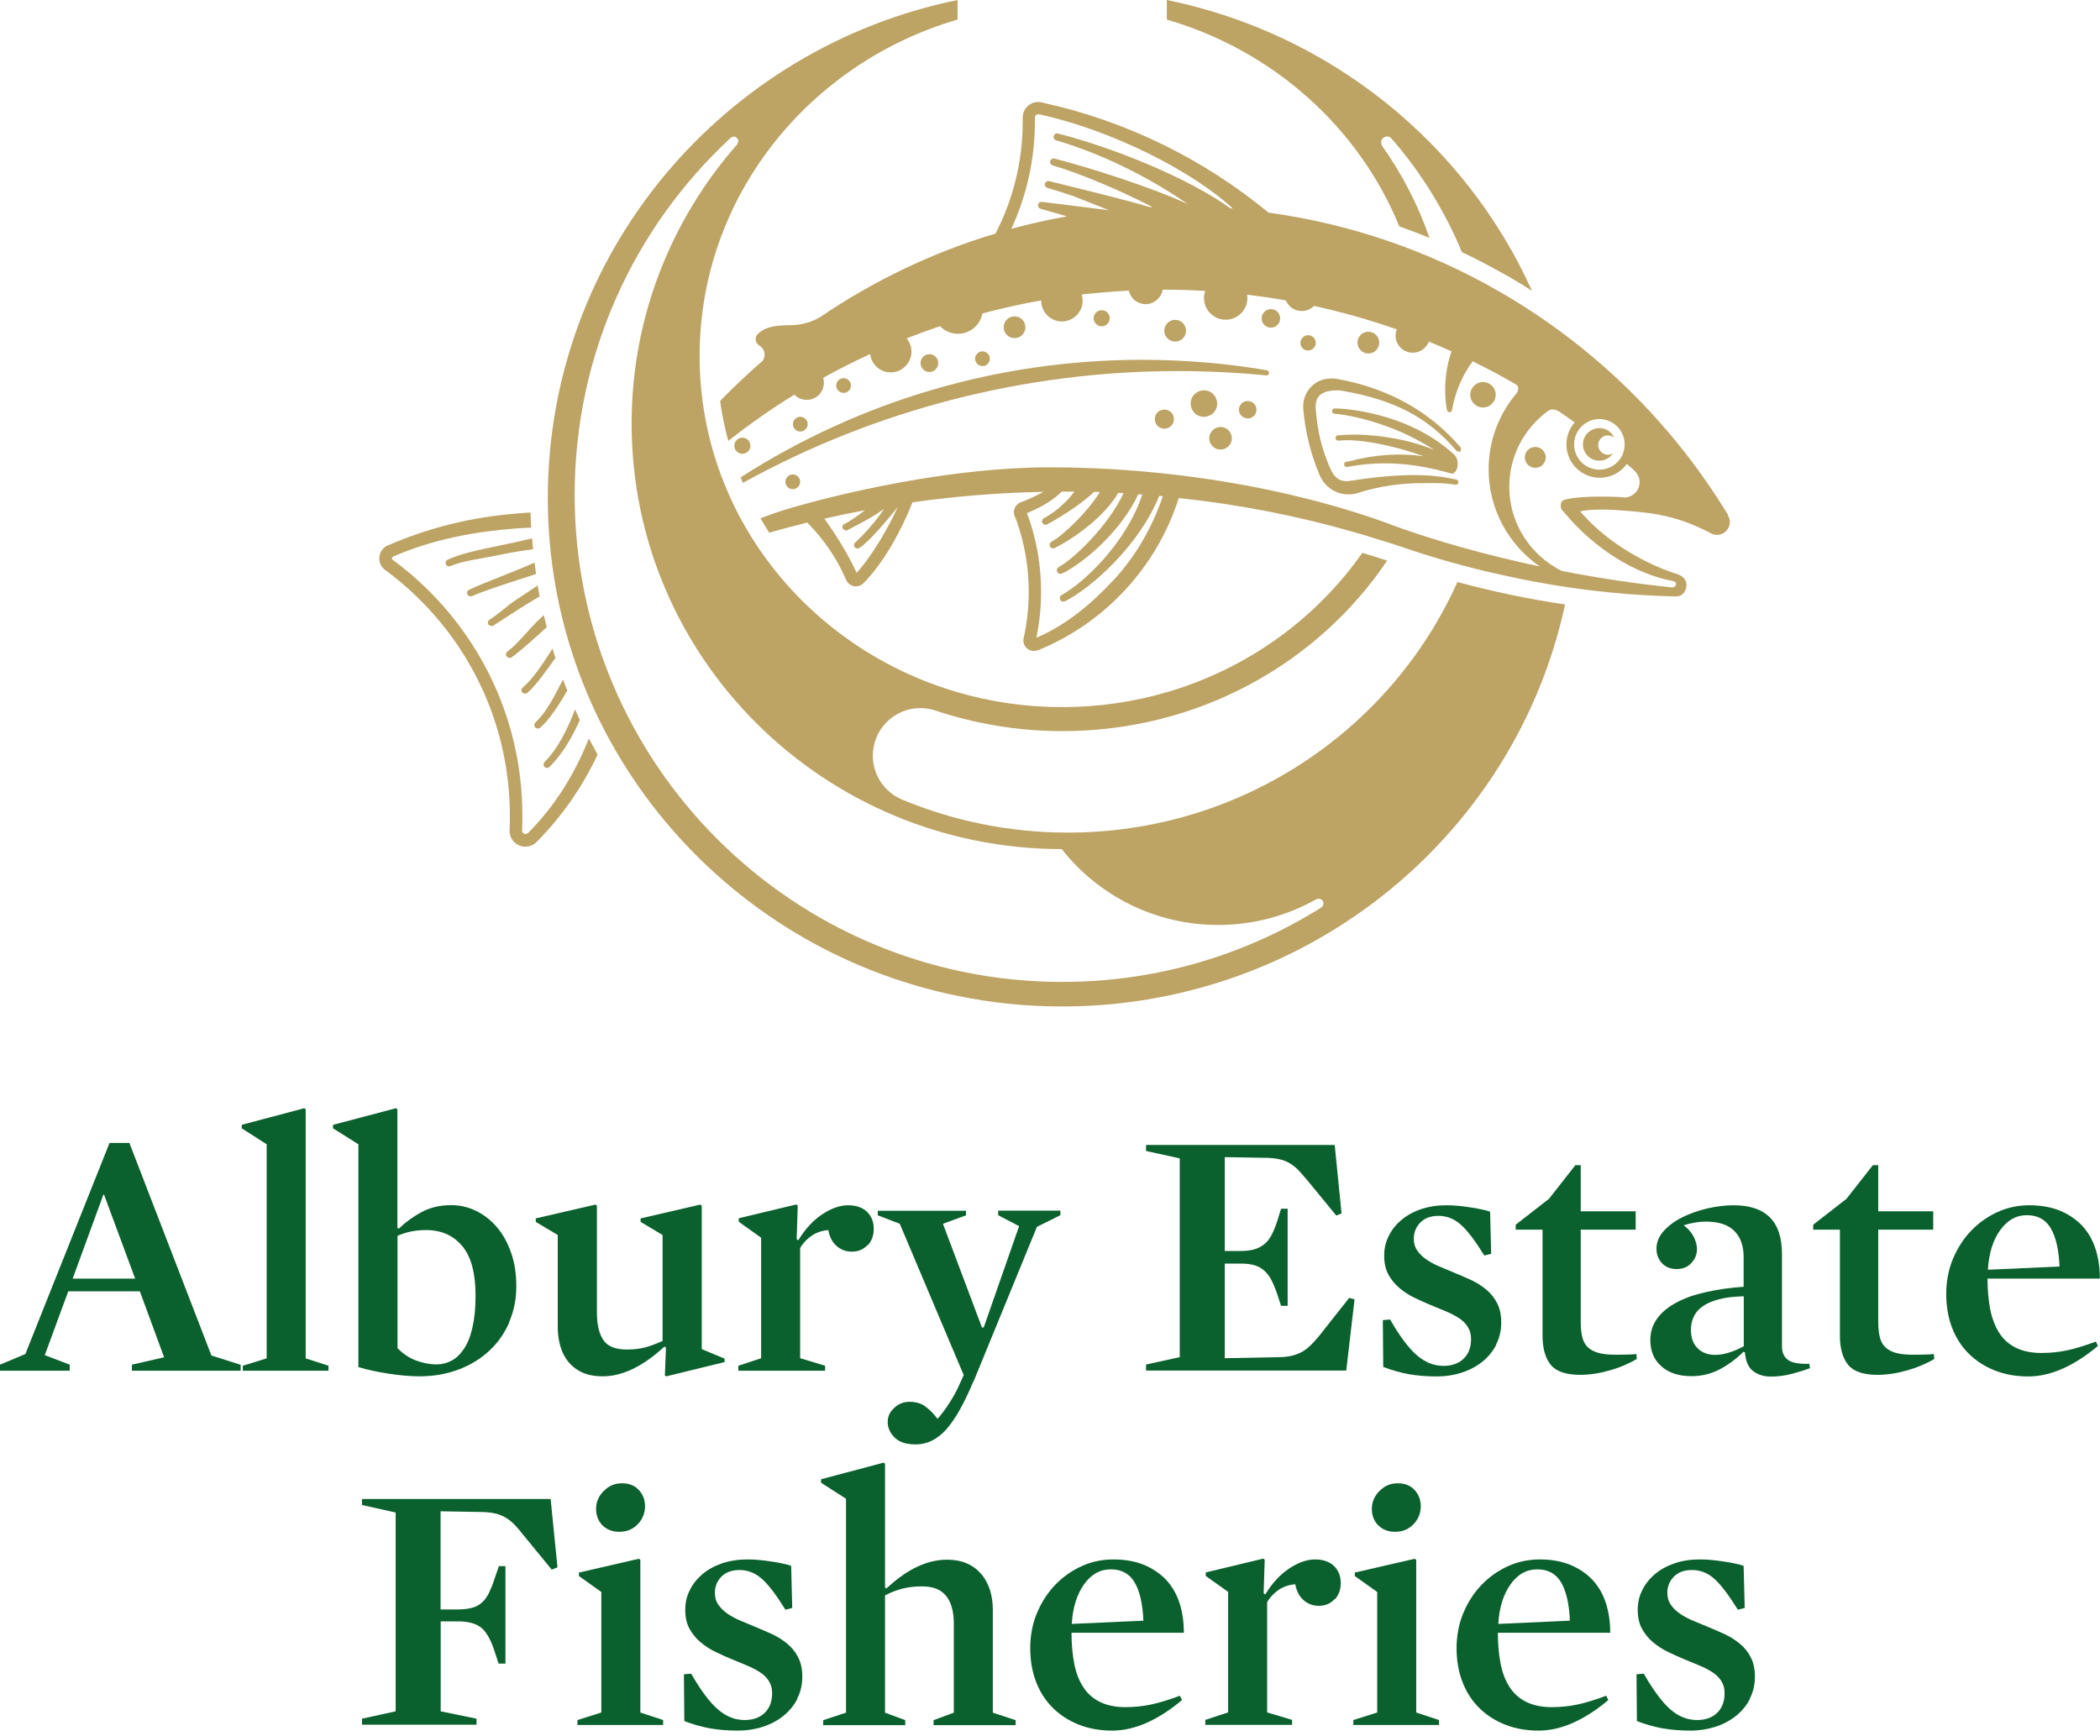 <svg xmlns="http://www.w3.org/2000/svg" fill="none" viewBox="0 0 150 124" height="124" width="150">
<g clip-path="url(#clip0_4304_2852)" id="logo">
<path fill="#0B612D" d="M17.19 97.491V97.922H9.423V97.491L11.722 96.964L9.989 92.252H4.875L3.199 96.811L4.98 97.491V97.922H0V97.491L1.81 96.734L7.824 81.651H9.242L15.102 96.84L17.19 97.5V97.491ZM7.432 85.347H7.384L5.191 91.343H9.653L7.432 85.347Z" id="Vector"></path>
<path fill="#0B612D" d="M23.463 97.568V97.922H17.343V97.568L19.048 97.041V81.747L17.267 80.607V80.358L21.73 79.171L21.835 79.248V97.041L23.463 97.568Z" id="Vector_2"></path>
<path fill="#0B612D" d="M36.382 94.455C36.047 95.231 35.578 95.911 34.974 96.476C34.371 97.041 33.643 97.501 32.791 97.826C31.938 98.152 31 98.324 29.965 98.324C29.295 98.324 28.558 98.257 27.744 98.133C26.93 98.008 26.221 97.855 25.599 97.663V81.747L23.788 80.607V80.358L28.28 79.171L28.385 79.248V87.723L28.491 87.771C28.941 87.33 29.468 86.947 30.09 86.602C30.712 86.267 31.421 86.095 32.226 86.095C32.839 86.095 33.432 86.229 33.988 86.497C34.543 86.765 35.041 87.148 35.472 87.646C35.903 88.144 36.248 88.748 36.497 89.466C36.755 90.184 36.88 90.998 36.88 91.908C36.88 92.818 36.708 93.66 36.372 94.436M33.02 89.025C32.388 88.259 31.517 87.876 30.425 87.876C30.033 87.876 29.669 87.914 29.343 87.981C29.017 88.049 28.701 88.154 28.395 88.288V96.313C28.788 96.715 29.228 97.012 29.716 97.194C30.205 97.376 30.693 97.472 31.191 97.472C31.565 97.472 31.919 97.386 32.254 97.204C32.59 97.031 32.886 96.744 33.145 96.352C33.404 95.968 33.605 95.461 33.748 94.829C33.892 94.206 33.969 93.45 33.969 92.55C33.969 90.96 33.653 89.782 33.02 89.016" id="Vector_3"></path>
<path fill="#0B612D" d="M51.752 97.06V97.309L47.596 98.324L47.491 98.276L47.568 96.275L47.462 96.198C45.93 97.615 44.455 98.324 43.057 98.324C42.473 98.324 41.975 98.228 41.563 98.037C41.161 97.845 40.825 97.577 40.567 97.251C40.308 96.926 40.126 96.543 40.011 96.121C39.897 95.7 39.839 95.259 39.839 94.809V88.23L38.269 87.291V87.043L42.53 86.056L42.636 86.133V93.775C42.636 94.618 42.789 95.269 43.095 95.729C43.402 96.188 43.957 96.409 44.761 96.409C45.26 96.409 45.691 96.361 46.054 96.265C46.418 96.169 46.849 96.016 47.328 95.796V88.23L45.758 87.291V87.043L50.019 86.056L50.124 86.133V96.38L51.752 97.06Z" id="Vector_4"></path>
<path fill="#0B612D" d="M61.961 88.949C61.674 89.265 61.3 89.418 60.841 89.418C60.429 89.418 60.065 89.284 59.759 89.016C59.452 88.748 59.251 88.364 59.165 87.876C58.715 87.914 58.322 88.048 57.977 88.278C57.633 88.518 57.355 88.805 57.154 89.159V97.031L58.935 97.568V97.922H52.739V97.568L54.367 97.031V88.422L52.768 87.282V87.033L56.876 86.047L56.981 86.124L56.905 88.527L57.02 88.604C57.527 87.78 58.102 87.158 58.753 86.736C59.395 86.315 60.008 86.104 60.573 86.104C61.138 86.104 61.607 86.258 61.933 86.574C62.249 86.89 62.411 87.282 62.411 87.78C62.411 88.278 62.268 88.642 61.99 88.958" id="Vector_5"></path>
<path fill="#0B612D" d="M69.517 98.707C68.866 100.278 68.215 101.417 67.583 102.126C66.941 102.835 66.223 103.189 65.418 103.189C64.729 103.189 64.221 103.026 63.896 102.691C63.57 102.365 63.407 101.992 63.407 101.59C63.407 101.188 63.561 100.862 63.877 100.575C64.183 100.287 64.547 100.144 64.959 100.144C65.409 100.144 65.773 100.249 66.07 100.46C66.367 100.67 66.663 100.967 66.97 101.36C67.209 101.092 67.468 100.757 67.736 100.345C68.004 99.943 68.225 99.559 68.397 99.205L68.837 98.238L64.269 87.426L62.699 86.823V86.497H69V86.823L67.353 87.426L70.14 94.838H70.264L72.793 87.598L71.299 86.813V86.487H75.742V86.813L74.066 87.646L69.546 98.678L69.517 98.707Z" id="Vector_6"></path>
<path fill="#0B612D" d="M95.815 86.689L95.451 86.842L93.44 84.39C93.201 84.103 92.98 83.864 92.798 83.653C92.607 83.452 92.406 83.279 92.176 83.136C91.956 82.992 91.697 82.887 91.4 82.82C91.103 82.753 90.749 82.714 90.318 82.714L87.483 82.666V89.37H88.623C89.006 89.37 89.322 89.332 89.59 89.255C89.858 89.179 90.088 89.054 90.299 88.891C90.51 88.728 90.682 88.499 90.826 88.231C90.969 87.953 91.113 87.608 91.247 87.187L91.505 86.353H91.975V93.287H91.505L91.247 92.502C91.113 92.1 90.969 91.755 90.826 91.467C90.682 91.18 90.5 90.95 90.299 90.768C90.098 90.586 89.858 90.462 89.59 90.385C89.322 90.309 88.996 90.27 88.623 90.27H87.483V97.031L91.333 96.955C91.697 96.955 92.013 96.916 92.291 96.85C92.569 96.782 92.808 96.687 93.028 96.562C93.239 96.438 93.44 96.284 93.622 96.103C93.804 95.93 93.995 95.71 94.206 95.461L96.37 92.722L96.754 92.827L96.16 97.912H81.862V97.482L84.266 96.955V82.753L81.862 82.226V81.795H95.336L95.825 86.679L95.815 86.689Z" id="Vector_7"></path>
<path fill="#0B612D" d="M106.876 96.073C106.627 96.543 106.292 96.954 105.871 97.29C105.449 97.625 104.961 97.883 104.396 98.065C103.831 98.247 103.246 98.334 102.624 98.334C101.896 98.334 101.235 98.276 100.622 98.171C100.01 98.056 99.406 97.883 98.803 97.653L98.774 94.311L99.291 94.263C99.981 95.46 100.613 96.313 101.207 96.82C101.791 97.328 102.423 97.577 103.112 97.577C103.716 97.577 104.195 97.404 104.549 97.06C104.903 96.715 105.076 96.246 105.076 95.652C105.076 95.326 104.999 95.049 104.846 94.8C104.693 94.551 104.482 94.34 104.214 94.168C103.946 93.995 103.639 93.832 103.294 93.689C102.95 93.545 102.595 93.401 102.231 93.248C101.82 93.076 101.417 92.903 101.015 92.702C100.622 92.511 100.259 92.271 99.942 92.003C99.626 91.735 99.368 91.409 99.167 91.046C98.966 90.672 98.87 90.222 98.87 89.705C98.87 89.188 98.975 88.728 99.195 88.297C99.406 87.866 99.713 87.483 100.096 87.157C100.479 86.832 100.948 86.573 101.504 86.382C102.049 86.2 102.653 86.104 103.314 86.104C103.572 86.104 103.84 86.114 104.128 86.142C104.415 86.171 104.693 86.2 104.98 86.248C105.267 86.286 105.535 86.334 105.794 86.391C106.052 86.439 106.263 86.497 106.436 86.564L106.512 89.571L106.024 89.695C105.392 88.671 104.836 87.933 104.357 87.502C103.879 87.071 103.342 86.861 102.749 86.861C102.203 86.861 101.772 87.014 101.456 87.33C101.149 87.646 100.986 88.029 100.986 88.479C100.986 88.814 101.063 89.102 101.235 89.341C101.398 89.58 101.618 89.791 101.877 89.973C102.145 90.155 102.452 90.327 102.796 90.471C103.141 90.615 103.495 90.758 103.85 90.912C104.262 91.084 104.664 91.256 105.066 91.438C105.459 91.62 105.823 91.85 106.148 92.118C106.474 92.386 106.742 92.712 106.934 93.095C107.135 93.478 107.23 93.938 107.23 94.474C107.23 95.068 107.106 95.594 106.857 96.064" id="Vector_8"></path>
<path fill="#0B612D" d="M116.07 97.52C115.754 97.654 115.409 97.778 115.045 97.883C114.681 97.989 114.317 98.075 113.944 98.132C113.57 98.19 113.216 98.219 112.871 98.219C111.856 98.219 111.157 97.979 110.764 97.5C110.381 97.022 110.18 96.323 110.18 95.413V87.847H108.265V87.493L110.64 85.644L112.526 83.241H112.909V86.535H116.836V87.847H112.909V94.407C112.909 94.915 112.957 95.326 113.053 95.633C113.149 95.949 113.321 96.198 113.58 96.38C113.8 96.533 114.068 96.638 114.365 96.696C114.662 96.754 115.035 96.782 115.466 96.782C115.668 96.782 115.897 96.782 116.146 96.773C116.395 96.773 116.644 96.754 116.884 96.734L116.912 97.089C116.654 97.242 116.367 97.385 116.051 97.52" id="Vector_9"></path>
<path fill="#0B612D" d="M127.284 96.198C127.284 96.619 127.428 96.935 127.705 97.146C127.993 97.357 128.5 97.452 129.238 97.433L129.286 97.74C128.941 97.874 128.519 98.008 128.012 98.142C127.504 98.276 126.997 98.343 126.499 98.343C126.001 98.343 125.579 98.219 125.235 97.96C124.89 97.711 124.689 97.261 124.641 96.619L124.536 96.571C123.999 97.098 123.425 97.519 122.821 97.835C122.208 98.151 121.548 98.314 120.82 98.314C119.91 98.314 119.192 98.075 118.665 97.606C118.138 97.136 117.88 96.514 117.88 95.729C117.88 95.154 118.043 94.646 118.368 94.196C118.694 93.746 119.153 93.373 119.738 93.057C120.322 92.741 121.021 92.492 121.844 92.31C122.658 92.128 123.559 91.994 124.545 91.927V89.801C124.545 89.006 124.325 88.383 123.884 87.943C123.444 87.493 122.764 87.272 121.835 87.272C121.595 87.272 121.346 87.291 121.088 87.339C120.829 87.378 120.552 87.445 120.264 87.531C120.59 87.78 120.829 88.058 120.983 88.364C121.136 88.671 121.212 88.967 121.212 89.245C121.212 89.619 121.078 89.944 120.81 90.232C120.542 90.519 120.197 90.662 119.766 90.662C119.335 90.662 118.962 90.519 118.703 90.232C118.445 89.944 118.32 89.609 118.32 89.216C118.32 88.747 118.493 88.316 118.837 87.943C119.182 87.56 119.623 87.234 120.159 86.966C120.695 86.698 121.289 86.487 121.94 86.334C122.591 86.181 123.224 86.104 123.827 86.104C126.135 86.104 127.284 87.263 127.284 89.571V96.179V96.198ZM124.545 92.607C123.836 92.626 123.243 92.693 122.764 92.827C122.285 92.951 121.892 93.124 121.605 93.334C121.308 93.545 121.107 93.794 120.973 94.081C120.839 94.369 120.781 94.675 120.781 95.02C120.781 95.575 120.944 96.016 121.26 96.322C121.576 96.638 121.998 96.792 122.515 96.792C123.099 96.792 123.779 96.591 124.555 96.179V92.607H124.545Z" id="Vector_10"></path>
<path fill="#0B612D" d="M137.311 97.52C136.995 97.654 136.65 97.778 136.286 97.883C135.922 97.989 135.558 98.075 135.185 98.132C134.811 98.19 134.457 98.219 134.112 98.219C133.097 98.219 132.398 97.979 132.005 97.5C131.622 97.022 131.421 96.323 131.421 95.413V87.847H129.515V87.493L131.89 85.644L133.777 83.241H134.16V86.535H138.087V87.847H134.16V94.407C134.16 94.915 134.208 95.326 134.304 95.633C134.4 95.949 134.572 96.198 134.83 96.38C135.051 96.533 135.319 96.638 135.616 96.696C135.913 96.754 136.286 96.782 136.717 96.782C136.918 96.782 137.148 96.782 137.397 96.773C137.646 96.773 137.895 96.754 138.134 96.734L138.163 97.089C137.905 97.242 137.617 97.385 137.301 97.52" id="Vector_11"></path>
<path fill="#0B612D" d="M141.965 91.343C141.965 92.156 142.032 92.884 142.157 93.535C142.291 94.187 142.501 94.742 142.789 95.202C143.076 95.662 143.478 96.025 143.976 96.275C144.474 96.523 145.087 96.657 145.805 96.657C146.457 96.657 147.079 96.591 147.663 96.466C148.247 96.341 148.927 96.131 149.703 95.844L149.856 96.15C149.061 96.82 148.247 97.357 147.395 97.749C146.543 98.132 145.7 98.334 144.876 98.334C143.995 98.334 143.201 98.19 142.473 97.903C141.754 97.615 141.132 97.213 140.615 96.696C140.098 96.179 139.705 95.566 139.427 94.838C139.15 94.11 139.016 93.306 139.016 92.434C139.016 91.563 139.178 90.682 139.504 89.915C139.83 89.149 140.26 88.479 140.806 87.914C141.352 87.349 141.975 86.908 142.693 86.583C143.411 86.257 144.158 86.104 144.953 86.104C145.796 86.104 146.533 86.238 147.175 86.506C147.807 86.774 148.343 87.148 148.765 87.608C149.186 88.077 149.492 88.623 149.694 89.264C149.895 89.906 149.99 90.596 149.99 91.343H141.965ZM147.108 90.481C147.06 89.284 146.849 88.374 146.485 87.751C146.121 87.129 145.556 86.813 144.781 86.813C144.005 86.813 143.392 87.167 142.875 87.876C142.358 88.584 142.061 89.532 141.994 90.71L147.108 90.481Z" id="Vector_12"></path>
<path fill="#0B612D" d="M39.418 112.143L37.407 109.692C37.186 109.404 36.976 109.165 36.784 108.954C36.593 108.753 36.382 108.581 36.152 108.437C35.922 108.294 35.654 108.188 35.367 108.121C35.07 108.054 34.716 108.016 34.285 108.016L31.469 107.968V114.978H32.685C33.078 114.978 33.423 114.94 33.71 114.863C33.997 114.787 34.237 114.662 34.428 114.48C34.629 114.308 34.792 114.068 34.936 113.781C35.07 113.494 35.214 113.139 35.348 112.718L35.635 111.885H36.104V118.847H35.616L35.357 118.062C35.099 117.238 34.792 116.654 34.428 116.328C34.064 116.003 33.49 115.83 32.695 115.83H31.479V122.256L34.036 122.783V123.214H25.857V122.783L28.261 122.256V108.054L25.857 107.518V107.087H39.331L39.82 111.971L39.437 112.124L39.418 112.143Z" id="Vector_13"></path>
<path fill="#0B612D" d="M41.352 112.593V112.344L45.633 111.358L45.738 111.435V122.342L47.366 122.879V123.233H41.247V122.879L42.952 122.342V113.733L41.352 112.593ZM43.124 106.522C43.478 106.148 43.909 105.966 44.426 105.966C44.944 105.966 45.327 106.12 45.623 106.436C45.92 106.752 46.074 107.144 46.074 107.614C46.074 108.083 45.901 108.533 45.556 108.887C45.212 109.251 44.771 109.433 44.235 109.433C43.756 109.433 43.354 109.28 43.047 108.983C42.741 108.677 42.578 108.284 42.578 107.795C42.578 107.307 42.75 106.905 43.105 106.531" id="Vector_14"></path>
<path fill="#0B612D" d="M56.953 121.375C56.704 121.844 56.368 122.256 55.947 122.591C55.526 122.927 55.037 123.185 54.472 123.367C53.907 123.549 53.323 123.635 52.701 123.635C51.973 123.635 51.312 123.578 50.699 123.472C50.086 123.357 49.483 123.185 48.88 122.955L48.851 119.613L49.368 119.565C50.057 120.762 50.69 121.615 51.283 122.122C51.867 122.63 52.499 122.879 53.189 122.879C53.792 122.879 54.271 122.706 54.626 122.362C54.98 122.017 55.152 121.547 55.152 120.954C55.152 120.628 55.076 120.35 54.922 120.101C54.769 119.852 54.559 119.642 54.29 119.469C54.022 119.297 53.716 119.134 53.371 118.991C53.026 118.847 52.672 118.703 52.308 118.55C51.896 118.378 51.494 118.205 51.092 118.004C50.699 117.813 50.335 117.573 50.019 117.305C49.703 117.037 49.444 116.711 49.243 116.347C49.042 115.974 48.947 115.524 48.947 115.007C48.947 114.489 49.052 114.03 49.272 113.599C49.483 113.168 49.789 112.785 50.172 112.459C50.555 112.134 51.025 111.875 51.58 111.683C52.126 111.502 52.729 111.406 53.39 111.406C53.649 111.406 53.917 111.415 54.204 111.444C54.492 111.473 54.769 111.502 55.056 111.549C55.344 111.588 55.612 111.636 55.87 111.693C56.129 111.741 56.34 111.798 56.512 111.865L56.589 114.873L56.1 114.997C55.468 113.972 54.913 113.235 54.434 112.804C53.955 112.373 53.419 112.162 52.825 112.162C52.279 112.162 51.848 112.316 51.532 112.632C51.226 112.948 51.063 113.331 51.063 113.781C51.063 114.116 51.14 114.403 51.312 114.643C51.475 114.882 51.695 115.093 51.954 115.275C52.222 115.457 52.528 115.629 52.873 115.773C53.218 115.916 53.572 116.06 53.926 116.213C54.338 116.386 54.74 116.558 55.143 116.74C55.535 116.922 55.899 117.152 56.225 117.42C56.55 117.688 56.819 118.014 57.01 118.397C57.211 118.78 57.307 119.24 57.307 119.776C57.307 120.37 57.182 120.896 56.934 121.366" id="Vector_15"></path>
<path fill="#0B612D" d="M67.592 114.03C67.238 113.57 66.673 113.331 65.869 113.331C65.371 113.331 64.93 113.379 64.528 113.475C64.126 113.57 63.685 113.733 63.216 113.973V122.352L64.662 122.889V123.243H58.801V122.889L60.429 122.352V107.068L58.648 105.928V105.679L63.111 104.492L63.216 104.568V113.427L63.321 113.475C64.087 112.766 64.825 112.249 65.524 111.923C66.223 111.598 66.922 111.425 67.621 111.425C68.205 111.425 68.703 111.521 69.115 111.713C69.527 111.904 69.862 112.172 70.13 112.498C70.398 112.823 70.59 113.207 70.724 113.628C70.849 114.049 70.915 114.49 70.915 114.94V122.352L72.544 122.889V123.243H66.683V122.889L68.129 122.352V115.974C68.129 115.151 67.956 114.499 67.602 114.04" id="Vector_16"></path>
<path fill="#0B612D" d="M76.537 116.644C76.537 117.458 76.604 118.186 76.729 118.837C76.853 119.488 77.064 120.044 77.361 120.504C77.648 120.963 78.05 121.327 78.548 121.576C79.046 121.825 79.659 121.959 80.377 121.959C81.028 121.959 81.651 121.892 82.235 121.768C82.819 121.643 83.499 121.433 84.275 121.145L84.428 121.452C83.633 122.122 82.819 122.658 81.967 123.051C81.115 123.434 80.272 123.635 79.448 123.635C78.567 123.635 77.772 123.492 77.045 123.204C76.326 122.917 75.704 122.515 75.187 121.998C74.67 121.48 74.277 120.868 73.999 120.14C73.722 119.412 73.587 118.607 73.587 117.736C73.587 116.864 73.75 115.983 74.076 115.217C74.401 114.451 74.832 113.781 75.378 113.216C75.924 112.651 76.547 112.21 77.265 111.885C77.983 111.559 78.73 111.406 79.525 111.406C80.368 111.406 81.105 111.54 81.747 111.808C82.379 112.076 82.915 112.45 83.337 112.909C83.758 113.379 84.064 113.924 84.266 114.566C84.467 115.208 84.562 115.897 84.562 116.644H76.537ZM81.67 115.782C81.622 114.585 81.412 113.675 81.048 113.053C80.684 112.43 80.119 112.114 79.343 112.114C78.567 112.114 77.945 112.469 77.437 113.177C76.93 113.886 76.623 114.834 76.556 116.012L81.67 115.782Z" id="Vector_17"></path>
<path fill="#0B612D" d="M95.317 114.25C95.03 114.566 94.656 114.72 94.197 114.72C93.785 114.72 93.421 114.586 93.114 114.317C92.808 114.049 92.607 113.666 92.521 113.178C92.07 113.216 91.678 113.35 91.333 113.58C90.988 113.819 90.711 114.107 90.51 114.461V122.333L92.291 122.869V123.224H86.095V122.869L87.723 122.333V113.724L86.123 112.584V112.335L90.232 111.349L90.337 111.425L90.26 113.829L90.375 113.906C90.883 113.082 91.458 112.46 92.109 112.038C92.75 111.617 93.363 111.406 93.928 111.406C94.493 111.406 94.963 111.559 95.288 111.875C95.604 112.191 95.767 112.584 95.767 113.082C95.767 113.58 95.623 113.944 95.346 114.26" id="Vector_18"></path>
<path fill="#0B612D" d="M96.773 112.593V112.344L101.053 111.358L101.159 111.435V122.342L102.787 122.879V123.233H96.667V122.879L98.372 122.342V113.733L96.773 112.593ZM98.535 106.522C98.889 106.148 99.32 105.966 99.837 105.966C100.354 105.966 100.737 106.12 101.034 106.436C101.331 106.752 101.484 107.144 101.484 107.614C101.484 108.083 101.312 108.533 100.967 108.887C100.622 109.251 100.182 109.433 99.646 109.433C99.167 109.433 98.765 109.28 98.458 108.983C98.152 108.677 97.989 108.284 97.989 107.795C97.989 107.307 98.161 106.905 98.516 106.531" id="Vector_19"></path>
<path fill="#0B612D" d="M106.991 116.644C106.991 117.458 107.058 118.186 107.183 118.837C107.307 119.488 107.518 120.044 107.815 120.504C108.102 120.963 108.504 121.327 109.002 121.576C109.5 121.825 110.113 121.959 110.831 121.959C111.482 121.959 112.105 121.892 112.689 121.768C113.273 121.643 113.953 121.433 114.729 121.145L114.882 121.452C114.087 122.122 113.273 122.658 112.421 123.051C111.569 123.434 110.735 123.635 109.902 123.635C109.021 123.635 108.226 123.492 107.499 123.204C106.78 122.917 106.158 122.515 105.641 121.998C105.124 121.48 104.731 120.868 104.453 120.14C104.175 119.412 104.041 118.607 104.041 117.736C104.041 116.864 104.204 115.983 104.53 115.217C104.855 114.451 105.286 113.781 105.832 113.216C106.378 112.651 107.001 112.21 107.719 111.885C108.437 111.559 109.184 111.406 109.979 111.406C110.822 111.406 111.559 111.54 112.201 111.808C112.833 112.076 113.369 112.45 113.79 112.909C114.212 113.379 114.518 113.924 114.719 114.566C114.921 115.208 115.016 115.897 115.016 116.644H106.991ZM112.134 115.782C112.086 114.585 111.875 113.675 111.511 113.053C111.147 112.43 110.582 112.114 109.807 112.114C109.031 112.114 108.408 112.469 107.901 113.177C107.393 113.886 107.087 114.834 107.02 116.012L112.134 115.782Z" id="Vector_20"></path>
<path fill="#0B612D" d="M124.995 121.375C124.746 121.844 124.411 122.256 123.99 122.591C123.568 122.927 123.08 123.185 122.515 123.367C121.959 123.539 121.366 123.635 120.743 123.635C120.015 123.635 119.355 123.578 118.742 123.472C118.129 123.357 117.525 123.185 116.922 122.955L116.893 119.613L117.41 119.565C118.1 120.762 118.732 121.615 119.316 122.122C119.9 122.63 120.532 122.879 121.222 122.879C121.825 122.879 122.304 122.706 122.658 122.362C123.013 122.017 123.185 121.547 123.185 120.954C123.185 120.628 123.109 120.35 122.955 120.101C122.802 119.852 122.591 119.642 122.323 119.469C122.055 119.297 121.749 119.134 121.404 118.991C121.059 118.847 120.705 118.703 120.341 118.55C119.929 118.378 119.527 118.205 119.125 118.004C118.732 117.813 118.368 117.573 118.052 117.305C117.736 117.037 117.477 116.711 117.276 116.347C117.075 115.974 116.98 115.524 116.98 115.007C116.98 114.489 117.085 114.03 117.305 113.599C117.516 113.168 117.822 112.785 118.205 112.459C118.588 112.134 119.058 111.875 119.613 111.683C120.169 111.492 120.762 111.406 121.423 111.406C121.682 111.406 121.95 111.415 122.237 111.444C122.524 111.473 122.802 111.502 123.089 111.549C123.377 111.588 123.645 111.636 123.903 111.693C124.162 111.741 124.373 111.798 124.545 111.865L124.622 114.873L124.133 114.997C123.492 113.972 122.946 113.235 122.467 112.804C121.998 112.373 121.461 112.162 120.858 112.162C120.303 112.162 119.881 112.316 119.565 112.632C119.259 112.948 119.096 113.331 119.096 113.781C119.096 114.116 119.173 114.403 119.345 114.643C119.508 114.882 119.718 115.093 119.987 115.275C120.255 115.457 120.561 115.629 120.906 115.773C121.251 115.916 121.605 116.06 121.969 116.213C122.381 116.386 122.783 116.558 123.185 116.74C123.578 116.922 123.942 117.152 124.267 117.42C124.593 117.688 124.861 118.014 125.053 118.397C125.254 118.78 125.35 119.24 125.35 119.776C125.35 120.37 125.225 120.896 124.976 121.366" id="Vector_21"></path>
<path fill="#BDA364" d="M76.278 59.481C72.084 59.481 68.081 58.638 64.442 57.125C63.206 56.608 62.344 55.401 62.344 53.984C62.344 52.107 63.867 50.584 65.744 50.584C66.127 50.584 66.491 50.651 66.836 50.766C69.671 51.714 72.725 52.231 75.895 52.231C85.616 52.231 94.158 47.376 99.081 40.05C98.496 39.858 97.903 39.667 97.309 39.494C94.005 44.206 89.092 47.778 83.337 49.454C80.971 50.144 78.462 50.517 75.867 50.517C73.271 50.517 70.762 50.144 68.397 49.454C57.738 46.351 49.971 36.775 49.971 25.436C49.971 14.097 57.738 4.511 68.397 1.398V0C51.685 3.419 39.13 18.043 39.13 35.578C39.13 53.112 51.685 67.736 68.397 71.145C70.81 71.643 73.31 71.902 75.867 71.902C78.424 71.902 80.923 71.643 83.337 71.145C97.558 68.244 108.772 57.211 111.789 43.181C109.232 42.808 106.675 42.272 104.099 41.582C99.377 52.126 88.69 59.481 76.269 59.481M94.398 64.815L94.379 64.834C89.016 68.196 82.676 70.149 75.876 70.149C56.646 70.149 41.046 54.578 41.046 35.357C41.046 25.282 45.327 16.213 52.174 9.864L52.203 9.826L52.404 9.759C52.595 9.759 52.739 9.912 52.739 10.094L52.672 10.295C47.97 15.639 45.116 22.62 45.116 30.262C45.116 47.05 58.878 60.659 75.857 60.659H75.838C78.443 63.963 82.484 66.079 87.014 66.079C89.561 66.079 91.956 65.409 94.024 64.241L94.187 64.202C94.379 64.202 94.532 64.356 94.532 64.547C94.532 64.662 94.474 64.767 94.379 64.825" id="Vector_22"></path>
<path fill="#BDA364" d="M98.736 10.429C98.688 10.352 98.65 10.276 98.65 10.18C98.65 9.941 98.841 9.749 99.081 9.749C99.224 9.749 99.339 9.816 99.416 9.921C101.494 12.316 103.189 15.045 104.424 18.014C105.478 18.512 106.522 19.058 107.546 19.642C107.652 19.69 107.757 19.747 107.853 19.814C108.38 20.121 108.906 20.437 109.423 20.772C104.693 10.266 95.03 2.385 83.346 0V1.398C90.94 3.61 97.06 9.098 99.952 16.175C100.68 16.434 101.398 16.702 102.107 16.999C101.293 14.643 100.153 12.44 98.726 10.429" id="Vector_23"></path>
<path fill="#BDA364" d="M109.663 33.423C109.251 33.423 108.916 33.087 108.916 32.676C108.916 32.264 109.251 31.929 109.663 31.929C110.075 31.929 110.41 32.264 110.41 32.676C110.41 33.087 110.075 33.423 109.663 33.423Z" id="Vector_24"></path>
<path fill="#BDA364" d="M56.627 34.946C56.33 34.946 56.1 34.706 56.1 34.419C56.1 34.132 56.34 33.892 56.627 33.892C56.914 33.892 57.154 34.132 57.154 34.419C57.154 34.706 56.914 34.946 56.627 34.946Z" id="Vector_25"></path>
<path fill="#BDA364" d="M83.806 30.186C83.672 30.54 83.279 30.712 82.925 30.578C82.57 30.444 82.398 30.052 82.532 29.697C82.666 29.343 83.059 29.171 83.413 29.305C83.767 29.439 83.94 29.831 83.806 30.186Z" id="Vector_26"></path>
<path fill="#BDA364" d="M85.654 29.717C85.166 29.525 84.926 28.979 85.108 28.491C85.3 28.003 85.846 27.763 86.334 27.945C86.822 28.137 87.062 28.683 86.88 29.171C86.688 29.659 86.142 29.899 85.654 29.717Z" id="Vector_27"></path>
<path fill="#BDA364" d="M87.933 31.603C87.77 32.015 87.301 32.225 86.889 32.063C86.478 31.9 86.267 31.44 86.43 31.019C86.593 30.607 87.062 30.396 87.474 30.559C87.885 30.722 88.096 31.182 87.933 31.603Z" id="Vector_28"></path>
<path fill="#BDA364" d="M89.705 29.497C89.581 29.822 89.217 29.975 88.901 29.851C88.575 29.726 88.412 29.362 88.537 29.046C88.661 28.721 89.025 28.568 89.351 28.692C89.676 28.817 89.829 29.18 89.705 29.497Z" id="Vector_29"></path>
<path fill="#BDA364" d="M105.928 27.294C106.436 27.294 106.838 27.705 106.838 28.203C106.838 28.701 106.426 29.113 105.928 29.113C105.43 29.113 105.018 28.701 105.018 28.203C105.018 27.705 105.43 27.294 105.928 27.294Z" id="Vector_30"></path>
<path fill="#BDA364" d="M97.74 23.702C98.171 23.702 98.516 24.047 98.516 24.478C98.516 24.909 98.171 25.254 97.74 25.254C97.309 25.254 96.964 24.909 96.964 24.478C96.964 24.047 97.309 23.702 97.74 23.702Z" id="Vector_31"></path>
<path fill="#BDA364" d="M95.087 27.035C95.365 27.035 95.576 27.083 95.576 27.083C99.186 27.744 102.145 29.401 104.357 31.996L104.338 32.264L104.07 32.245C101.915 29.717 99.512 28.577 95.978 27.935C95.978 27.935 95.786 27.897 95.547 27.887H95.508C94.647 27.887 93.976 28.137 93.976 29.027V29.152C94.101 30.751 94.359 31.919 94.982 33.385L95.001 33.423C95.288 34.122 95.71 34.467 96.447 34.352C101.379 33.566 103.266 34.122 104.013 34.256C104.118 34.275 104.185 34.371 104.166 34.476C104.147 34.582 104.051 34.649 103.946 34.63C103.227 34.505 102.672 34.505 101.963 34.515C101.82 34.515 101.676 34.515 101.532 34.515C100.048 34.515 98.583 34.735 97.175 35.156L97.06 35.194C96.82 35.281 96.581 35.319 96.323 35.319C95.432 35.319 94.627 34.792 94.273 33.969L94.254 33.93C93.612 32.408 93.22 30.808 93.086 29.171V29.152V29.027C93.086 27.935 93.957 27.045 95.03 27.045H95.078L95.087 27.035Z" id="Vector_32"></path>
<path fill="#BDA364" d="M95.729 31.479H95.623H95.585C95.48 31.479 95.394 31.392 95.394 31.287C95.394 31.182 95.48 31.096 95.585 31.096H95.623H95.681C97.204 30.942 100.048 31.143 102.452 32.149C99.138 29.975 95.691 29.573 95.374 29.563H95.336C95.231 29.563 95.145 29.477 95.145 29.372C95.145 29.266 95.231 29.18 95.336 29.18H95.384C95.748 29.18 100.527 29.353 103.926 32.532C104.041 32.666 104.118 32.886 104.118 33.135C104.118 33.518 103.936 33.834 103.716 33.834L103.61 33.806H103.572C101.178 33.116 98.879 32.886 96.399 33.327C96.294 33.346 96.265 33.356 96.236 33.356H96.198C96.093 33.356 96.007 33.279 96.007 33.174C96.007 33.068 96.083 32.982 96.189 32.982H96.227L96.342 32.963C98.19 32.465 100.048 32.35 101.686 32.599C99.579 31.814 97.041 31.335 95.729 31.469" id="Vector_33"></path>
<path fill="#BDA364" d="M92.932 24.296C93.038 24.018 93.354 23.875 93.632 23.98C93.909 24.085 94.053 24.401 93.948 24.689C93.842 24.966 93.526 25.11 93.239 25.005C92.951 24.899 92.817 24.583 92.923 24.296" id="Vector_34"></path>
<path fill="#BDA364" d="M90.778 22.084C91.141 22.084 91.438 22.381 91.438 22.745C91.438 23.109 91.141 23.406 90.778 23.406C90.414 23.406 90.117 23.109 90.117 22.745C90.117 22.381 90.414 22.084 90.778 22.084Z" id="Vector_35"></path>
<path fill="#BDA364" d="M83.94 22.85C84.371 22.85 84.716 23.195 84.716 23.626C84.716 24.057 84.371 24.401 83.94 24.401C83.509 24.401 83.164 24.057 83.164 23.626C83.164 23.195 83.509 22.85 83.94 22.85Z" id="Vector_36"></path>
<path fill="#BDA364" d="M78.692 22.161C79.008 22.161 79.266 22.419 79.266 22.735C79.266 23.051 79.008 23.31 78.692 23.31C78.376 23.31 78.117 23.051 78.117 22.735C78.117 22.419 78.376 22.161 78.692 22.161Z" id="Vector_37"></path>
<path fill="#BDA364" d="M72.467 22.601C72.898 22.601 73.243 22.946 73.243 23.377C73.243 23.808 72.898 24.152 72.467 24.152C72.036 24.152 71.691 23.808 71.691 23.377C71.691 22.946 72.036 22.601 72.467 22.601Z" id="Vector_38"></path>
<path fill="#BDA364" d="M70.178 25.101C70.465 25.101 70.705 25.34 70.705 25.627C70.705 25.915 70.465 26.154 70.178 26.154C69.891 26.154 69.651 25.915 69.651 25.627C69.651 25.34 69.891 25.101 70.178 25.101Z" id="Vector_39"></path>
<path fill="#BDA364" d="M66.386 25.302C66.74 25.302 67.018 25.589 67.018 25.934C67.018 26.279 66.731 26.576 66.386 26.576C66.041 26.576 65.754 26.288 65.754 25.934C65.754 25.579 66.041 25.302 66.386 25.302Z" id="Vector_40"></path>
<path fill="#BDA364" d="M60.257 27.016C60.544 27.016 60.783 27.256 60.783 27.543C60.783 27.83 60.544 28.07 60.257 28.07C59.969 28.07 59.73 27.83 59.73 27.543C59.73 27.256 59.969 27.016 60.257 27.016Z" id="Vector_41"></path>
<path fill="#BDA364" d="M57.163 29.774C57.451 29.774 57.69 30.013 57.69 30.301C57.69 30.588 57.451 30.827 57.163 30.827C56.876 30.827 56.637 30.588 56.637 30.301C56.637 30.013 56.876 29.774 57.163 29.774Z" id="Vector_42"></path>
<path fill="#BDA364" d="M53.026 31.268C53.342 31.268 53.601 31.527 53.601 31.843C53.601 32.159 53.342 32.417 53.026 32.417C52.71 32.417 52.452 32.159 52.452 31.843C52.452 31.527 52.71 31.268 53.026 31.268Z" id="Vector_43"></path>
<path fill="#BDA364" d="M113.57 30.799C114.097 30.425 114.825 30.55 115.189 31.077L115.294 31.268C115.055 31.067 114.71 31.048 114.451 31.23C114.135 31.45 114.068 31.881 114.288 32.197C114.499 32.494 114.901 32.571 115.208 32.389C115.131 32.504 115.035 32.609 114.911 32.695C114.384 33.069 113.656 32.944 113.283 32.417C112.909 31.891 113.034 31.163 113.561 30.799" id="Vector_44"></path>
<path fill="#BDA364" d="M90.442 26.825C90.538 26.834 90.634 26.767 90.644 26.662C90.653 26.556 90.586 26.47 90.49 26.451C87.569 25.953 84.572 25.704 81.584 25.704C71.356 25.704 61.463 28.606 52.902 34.103C52.959 34.237 53.007 34.371 53.065 34.495C62.526 29.267 73.243 26.509 84.112 26.509C86.219 26.509 88.345 26.614 90.442 26.815" id="Vector_45"></path>
<path fill="#BDA364" d="M39.379 46.476C38.69 47.539 38.087 48.468 37.33 49.128C37.225 49.224 37.215 49.377 37.311 49.483L37.502 49.569L37.665 49.502C38.355 48.889 39.006 47.922 39.676 47.002C39.6 46.782 39.533 46.552 39.466 46.332L39.379 46.466V46.476Z" id="Vector_46"></path>
<path fill="#BDA364" d="M38.901 54.444C38.805 54.54 38.805 54.702 38.901 54.798L39.073 54.875L39.245 54.798C40.193 53.85 40.864 52.672 41.419 51.437C41.304 51.188 41.189 50.939 41.075 50.68C40.538 52.088 39.877 53.448 38.891 54.444" id="Vector_47"></path>
<path fill="#BDA364" d="M38.249 51.619C38.144 51.714 38.135 51.868 38.23 51.973L38.422 52.059L38.585 51.992C39.207 51.437 39.887 50.45 40.519 49.33C40.414 49.071 40.318 48.813 40.213 48.544C39.542 49.876 38.939 50.996 38.24 51.609" id="Vector_48"></path>
<path fill="#BDA364" d="M37.78 59.452L37.703 59.529L37.541 59.586C37.407 59.586 37.301 59.491 37.292 59.356V59.328V59.309V59.289C37.311 58.954 37.311 58.619 37.311 58.284C37.311 54.664 36.487 51.216 34.869 48.018C33.317 44.972 31.057 42.262 28.318 40.194H28.309L28.299 40.174L28.041 39.992L27.983 39.887L28.06 39.763L28.108 39.743H28.127C30.904 38.537 33.825 37.991 36.851 37.751L37.167 37.732C37.426 37.723 37.684 37.704 37.943 37.694C37.924 37.33 37.905 36.976 37.895 36.612C37.636 36.631 37.378 36.65 37.119 36.669L36.784 36.698C33.586 36.957 30.54 37.732 27.725 38.958H27.705C27.341 39.121 27.093 39.475 27.093 39.897C27.093 40.241 27.265 40.548 27.523 40.73L27.773 40.912C33.03 44.905 36.42 51.188 36.42 58.303C36.42 58.629 36.42 58.945 36.401 59.27V59.356C36.401 59.979 36.899 60.487 37.522 60.487C37.818 60.487 38.087 60.372 38.288 60.19L38.383 60.094C40.155 58.303 41.601 56.215 42.683 53.907C42.473 53.524 42.262 53.141 42.061 52.758C41.075 55.258 39.657 57.547 37.761 59.471" id="Vector_49"></path>
<path fill="#BDA364" d="M38.537 44.225C37.694 45.049 37.014 45.968 36.238 46.552C36.123 46.639 36.104 46.792 36.19 46.907L36.392 47.012L36.545 46.964C37.34 46.37 38.182 45.595 39.054 44.8C38.977 44.513 38.91 44.225 38.843 43.938C38.738 44.043 38.642 44.139 38.546 44.225" id="Vector_50"></path>
<path fill="#BDA364" d="M35.664 38.977C34.17 39.293 32.877 39.561 31.977 39.983C31.852 40.04 31.795 40.193 31.852 40.318C31.89 40.414 31.986 40.462 32.082 40.462L32.187 40.442C33.04 40.05 34.467 39.906 35.932 39.59C36.65 39.437 37.359 39.341 38.077 39.236C38.048 38.977 38.029 38.718 38.01 38.46C37.196 38.661 36.42 38.824 35.673 38.977" id="Vector_51"></path>
<path fill="#BDA364" d="M36.842 42.865C36.286 43.229 35.759 43.756 34.965 44.273C34.85 44.35 34.811 44.503 34.888 44.618L35.099 44.733L35.233 44.694C36.028 44.187 36.669 43.775 37.225 43.411C37.723 43.095 38.144 42.837 38.546 42.607C38.498 42.348 38.45 42.09 38.403 41.831C37.905 42.166 37.397 42.501 36.832 42.875" id="Vector_52"></path>
<path fill="#BDA364" d="M36.104 41.055C35.108 41.448 34.246 41.793 33.509 42.128C33.384 42.185 33.327 42.339 33.384 42.463C33.423 42.559 33.519 42.607 33.614 42.607L33.72 42.587C34.447 42.252 36.037 41.735 37.052 41.41C37.483 41.276 37.886 41.142 38.288 41.007C38.249 40.739 38.211 40.462 38.182 40.193C37.474 40.509 36.794 40.787 36.104 41.055Z" id="Vector_53"></path>
<path fill="#BDA364" d="M123.434 36.794C119.441 30.205 113.829 24.718 107.163 20.868L107.125 20.839L107.048 20.801C102.078 17.947 96.524 16.003 90.605 15.189C85.999 11.387 80.492 8.648 74.44 7.326L74.373 7.307L74.153 7.288C73.54 7.288 73.051 7.786 73.051 8.389V8.428V8.677C73.051 11.559 72.352 14.289 71.107 16.683C66.606 18.033 62.392 20.063 58.59 22.649C57.958 23.023 57.221 23.233 56.426 23.233C55.114 23.233 54.53 23.454 54.137 23.856L54.07 23.932C54.013 24.019 53.974 24.124 53.974 24.229C53.974 24.411 54.07 24.574 54.214 24.67L54.281 24.718C54.482 24.852 54.616 25.082 54.616 25.34C54.616 25.503 54.559 25.656 54.472 25.781C53.419 26.691 52.404 27.648 51.437 28.644C51.571 29.611 51.762 30.559 52.021 31.498C53.524 30.311 55.104 29.2 56.742 28.194C56.962 28.424 57.278 28.567 57.623 28.567C58.303 28.567 58.849 28.022 58.849 27.342C58.849 27.217 58.83 27.102 58.801 26.987C59.893 26.384 61.013 25.819 62.153 25.292C62.239 26.03 62.861 26.604 63.618 26.604C64.432 26.604 65.103 25.944 65.103 25.12C65.103 24.756 64.978 24.43 64.758 24.172C65.543 23.865 66.338 23.578 67.142 23.3C67.468 23.636 67.918 23.846 68.426 23.846C69.297 23.846 70.025 23.214 70.168 22.391C71.548 22.027 72.946 21.711 74.373 21.462V21.481C74.373 22.295 75.034 22.965 75.847 22.965C76.662 22.965 77.332 22.304 77.332 21.481C77.332 21.328 77.313 21.184 77.265 21.04C78.376 20.916 79.496 20.82 80.636 20.762C80.751 21.318 81.249 21.73 81.833 21.73C82.417 21.73 82.954 21.28 83.049 20.695H83.116C84.112 20.695 85.099 20.724 86.085 20.782C86.028 20.945 85.999 21.107 85.999 21.289C85.999 22.151 86.698 22.841 87.55 22.841C88.403 22.841 89.102 22.142 89.102 21.289L89.082 21.05C90.011 21.165 90.94 21.299 91.85 21.462C92.032 21.912 92.473 22.218 92.99 22.218C93.335 22.218 93.641 22.075 93.861 21.854C95.882 22.295 97.855 22.86 99.77 23.53C99.722 23.664 99.684 23.817 99.684 23.971C99.684 24.651 100.23 25.197 100.91 25.197C101.437 25.197 101.887 24.861 102.059 24.402C102.605 24.622 103.141 24.852 103.677 25.101C103.381 25.972 103.227 26.901 103.227 27.849C103.227 28.328 103.266 28.817 103.352 29.295C103.371 29.382 103.448 29.449 103.534 29.449C103.62 29.449 103.706 29.382 103.716 29.295C103.936 28.012 104.444 26.825 105.191 25.809C106.263 26.336 107.307 26.892 108.332 27.495C108.408 27.572 108.447 27.667 108.447 27.782L108.38 28.031C107.106 29.506 106.33 31.431 106.33 33.528C106.33 36.401 107.776 38.939 109.989 40.471C106.301 39.686 102.634 38.681 99.387 37.493L99.205 37.416C91.869 34.745 83.135 33.385 74.976 33.385C68.33 33.385 60.927 35.013 56.598 36.258C55.736 36.507 54.989 36.765 54.319 37.033C54.52 37.378 54.731 37.723 54.951 38.058C55.076 38.02 55.191 37.981 55.315 37.953L56.139 37.723C56.646 37.589 57.154 37.455 57.661 37.33C58.925 38.604 59.807 39.992 60.343 41.218L60.439 41.429C60.553 41.697 60.822 41.889 61.128 41.889C61.3 41.889 61.463 41.831 61.588 41.736L61.645 41.697C63.082 40.261 64.375 37.934 65.179 35.884C68.244 35.453 71.366 35.195 74.535 35.137C73.999 35.434 73.262 35.769 72.907 35.884L72.85 35.913C72.601 36.037 72.419 36.296 72.419 36.593C72.419 36.698 72.438 36.794 72.477 36.88L72.611 37.196C73.176 38.786 73.482 40.5 73.482 42.281C73.482 43.411 73.358 44.522 73.118 45.585L73.099 45.758C73.099 46.169 73.434 46.505 73.846 46.505L74.085 46.466L74.162 46.447C78.922 44.503 82.628 40.519 84.198 35.578C88.517 36.037 92.722 36.861 96.801 38.039L97.529 38.25C98.161 38.441 98.803 38.642 99.435 38.843H99.464L99.559 38.882L99.808 38.968H99.818L101.015 39.37C102.164 39.744 103.314 40.088 104.482 40.395C104.693 40.452 104.894 40.5 105.104 40.558C105.267 40.596 105.43 40.644 105.593 40.682C105.775 40.73 105.957 40.778 106.139 40.816C106.349 40.864 106.56 40.912 106.771 40.96C106.914 40.989 107.058 41.027 107.202 41.056C107.556 41.132 107.91 41.209 108.265 41.285L108.495 41.333C108.801 41.4 109.117 41.458 109.423 41.515L109.672 41.563C110.008 41.621 110.352 41.688 110.688 41.745L110.793 41.764C113.647 42.243 116.568 42.53 119.575 42.607H119.738C120.159 42.607 120.418 42.253 120.456 41.889C120.494 41.486 120.293 41.161 119.728 40.989C119.728 40.989 115.687 39.82 112.871 36.535C113.388 36.392 114.624 36.382 115.323 36.43C118.224 36.621 119.747 36.842 122.122 38.048L122.199 38.096C122.333 38.173 122.486 38.211 122.649 38.211C123.147 38.211 123.559 37.8 123.559 37.301C123.559 37.11 123.501 36.938 123.405 36.794M87.885 14.882C84.897 12.718 79.487 10.535 75.57 9.539C75.436 9.5 75.302 9.586 75.263 9.721C75.225 9.855 75.311 9.989 75.445 10.027C78.883 11.042 82.197 12.747 84.85 14.585C82.235 13.36 77.523 11.885 75.321 11.329C75.187 11.291 75.053 11.377 75.014 11.511C74.976 11.646 75.062 11.78 75.196 11.818C77.351 12.45 80.167 13.685 82.331 14.796H82.13C80.684 14.356 77.725 13.628 75.982 13.197C75.531 13.082 75.168 12.996 74.947 12.938C74.813 12.9 74.679 12.986 74.641 13.12C74.603 13.254 74.689 13.389 74.823 13.427C75.043 13.484 76.231 13.848 76.662 14.011C77.447 14.308 78.357 14.672 79.209 15.017L74.43 14.423C74.296 14.404 74.162 14.499 74.143 14.633C74.124 14.768 74.219 14.902 74.354 14.921L76.221 15.457C74.871 15.696 73.54 15.993 72.237 16.348C73.348 13.954 73.923 11.32 73.923 8.667C73.923 8.581 73.923 8.495 73.923 8.409V8.351C73.942 8.246 74.028 8.16 74.143 8.16H74.172L74.2 8.169H74.248C79.515 9.328 85.214 12.258 88.067 14.902L87.885 14.882ZM63.273 37.895C62.565 39.159 61.827 40.232 61.186 40.922L61.157 40.864C60.697 39.82 59.787 38.307 58.887 37.053C59.845 36.832 60.812 36.631 61.789 36.449C61.272 36.842 60.745 37.225 60.295 37.445C60.17 37.503 60.142 37.675 60.209 37.79L60.419 37.905L60.553 37.867C60.927 37.637 62.105 37.11 63.149 36.353C62.488 37.368 61.483 38.403 61.08 38.767C60.975 38.862 60.975 39.016 61.061 39.121L61.243 39.198L61.415 39.131C62.114 38.652 63.359 37.177 64.126 36.229C63.867 36.784 63.58 37.349 63.273 37.895ZM79.602 41.372C78.012 43.095 76.183 44.647 74.028 45.557C74.248 44.484 74.363 43.383 74.363 42.281C74.363 40.433 74.057 38.623 73.444 36.899L73.425 36.861L73.348 36.66C74.832 36.047 75.436 35.501 75.847 35.118H75.886C76.173 35.118 76.46 35.118 76.748 35.118C76.317 35.702 75.579 36.468 74.564 37.024C74.44 37.091 74.392 37.244 74.459 37.359C74.507 37.445 74.593 37.493 74.679 37.493L74.794 37.464C76.183 36.708 77.447 35.817 78.146 35.137C78.29 35.137 78.424 35.137 78.567 35.147C77.705 36.554 75.943 38.25 75.11 38.7C74.986 38.767 74.938 38.92 75.005 39.044C75.053 39.131 75.139 39.178 75.225 39.178L75.34 39.15C77.073 38.269 79.027 36.698 79.87 35.214C79.994 35.214 80.128 35.223 80.253 35.233C79.19 37.522 76.738 39.897 75.618 40.519C75.493 40.586 75.455 40.739 75.522 40.864C75.57 40.95 75.656 40.998 75.742 40.998L75.867 40.969C77.562 40.146 80.176 37.78 81.306 35.309C81.402 35.309 81.498 35.319 81.594 35.329C80.406 38.872 77.37 41.659 75.828 42.511C75.704 42.578 75.666 42.731 75.733 42.856C75.781 42.942 75.867 42.98 75.953 42.98L76.077 42.952C78.031 41.965 81.412 38.891 82.8 35.425C82.886 35.425 82.973 35.444 83.059 35.453C82.321 37.627 81.163 39.676 79.602 41.372ZM113.197 30.272C113.503 30.052 113.867 29.937 114.241 29.937C114.346 29.937 114.442 29.937 114.547 29.966C115.026 30.052 115.438 30.311 115.715 30.703C115.993 31.096 116.098 31.575 116.022 32.053C115.945 32.532 115.677 32.944 115.284 33.222C114.47 33.796 113.35 33.605 112.766 32.791C112.191 31.977 112.383 30.856 113.197 30.272ZM115.993 35.53L115.744 35.511C115.198 35.482 113.034 35.405 111.904 35.664C111.502 35.76 111.482 35.903 111.482 36.152C111.482 36.296 111.54 36.42 111.636 36.507L111.684 36.554C113.81 39.131 116.702 40.979 119.469 41.506H119.508C119.623 41.563 119.718 41.582 119.718 41.707C119.718 41.87 119.604 41.946 119.441 41.965H119.431C116.922 41.707 114.241 41.314 111.55 40.787C109.328 39.676 107.805 37.407 107.805 34.773C107.805 32.561 108.887 30.598 110.554 29.372C110.822 29.18 111.071 29.238 111.329 29.372C111.712 29.631 112.095 29.899 112.478 30.176C111.77 30.99 111.674 32.207 112.325 33.126C112.785 33.777 113.522 34.132 114.269 34.132C114.748 34.132 115.227 33.988 115.648 33.691C115.869 33.538 116.051 33.346 116.204 33.136C116.376 33.289 116.549 33.442 116.721 33.595L116.769 33.653C116.979 33.854 117.114 34.132 117.114 34.448C117.114 35.051 116.625 35.539 116.022 35.539" id="Vector_54"></path>
</g>
<defs>
<clipPath id="clip0_4304_2852">
<rect fill="white" height="123.635" width="150"></rect>
</clipPath>
</defs>
</svg>
